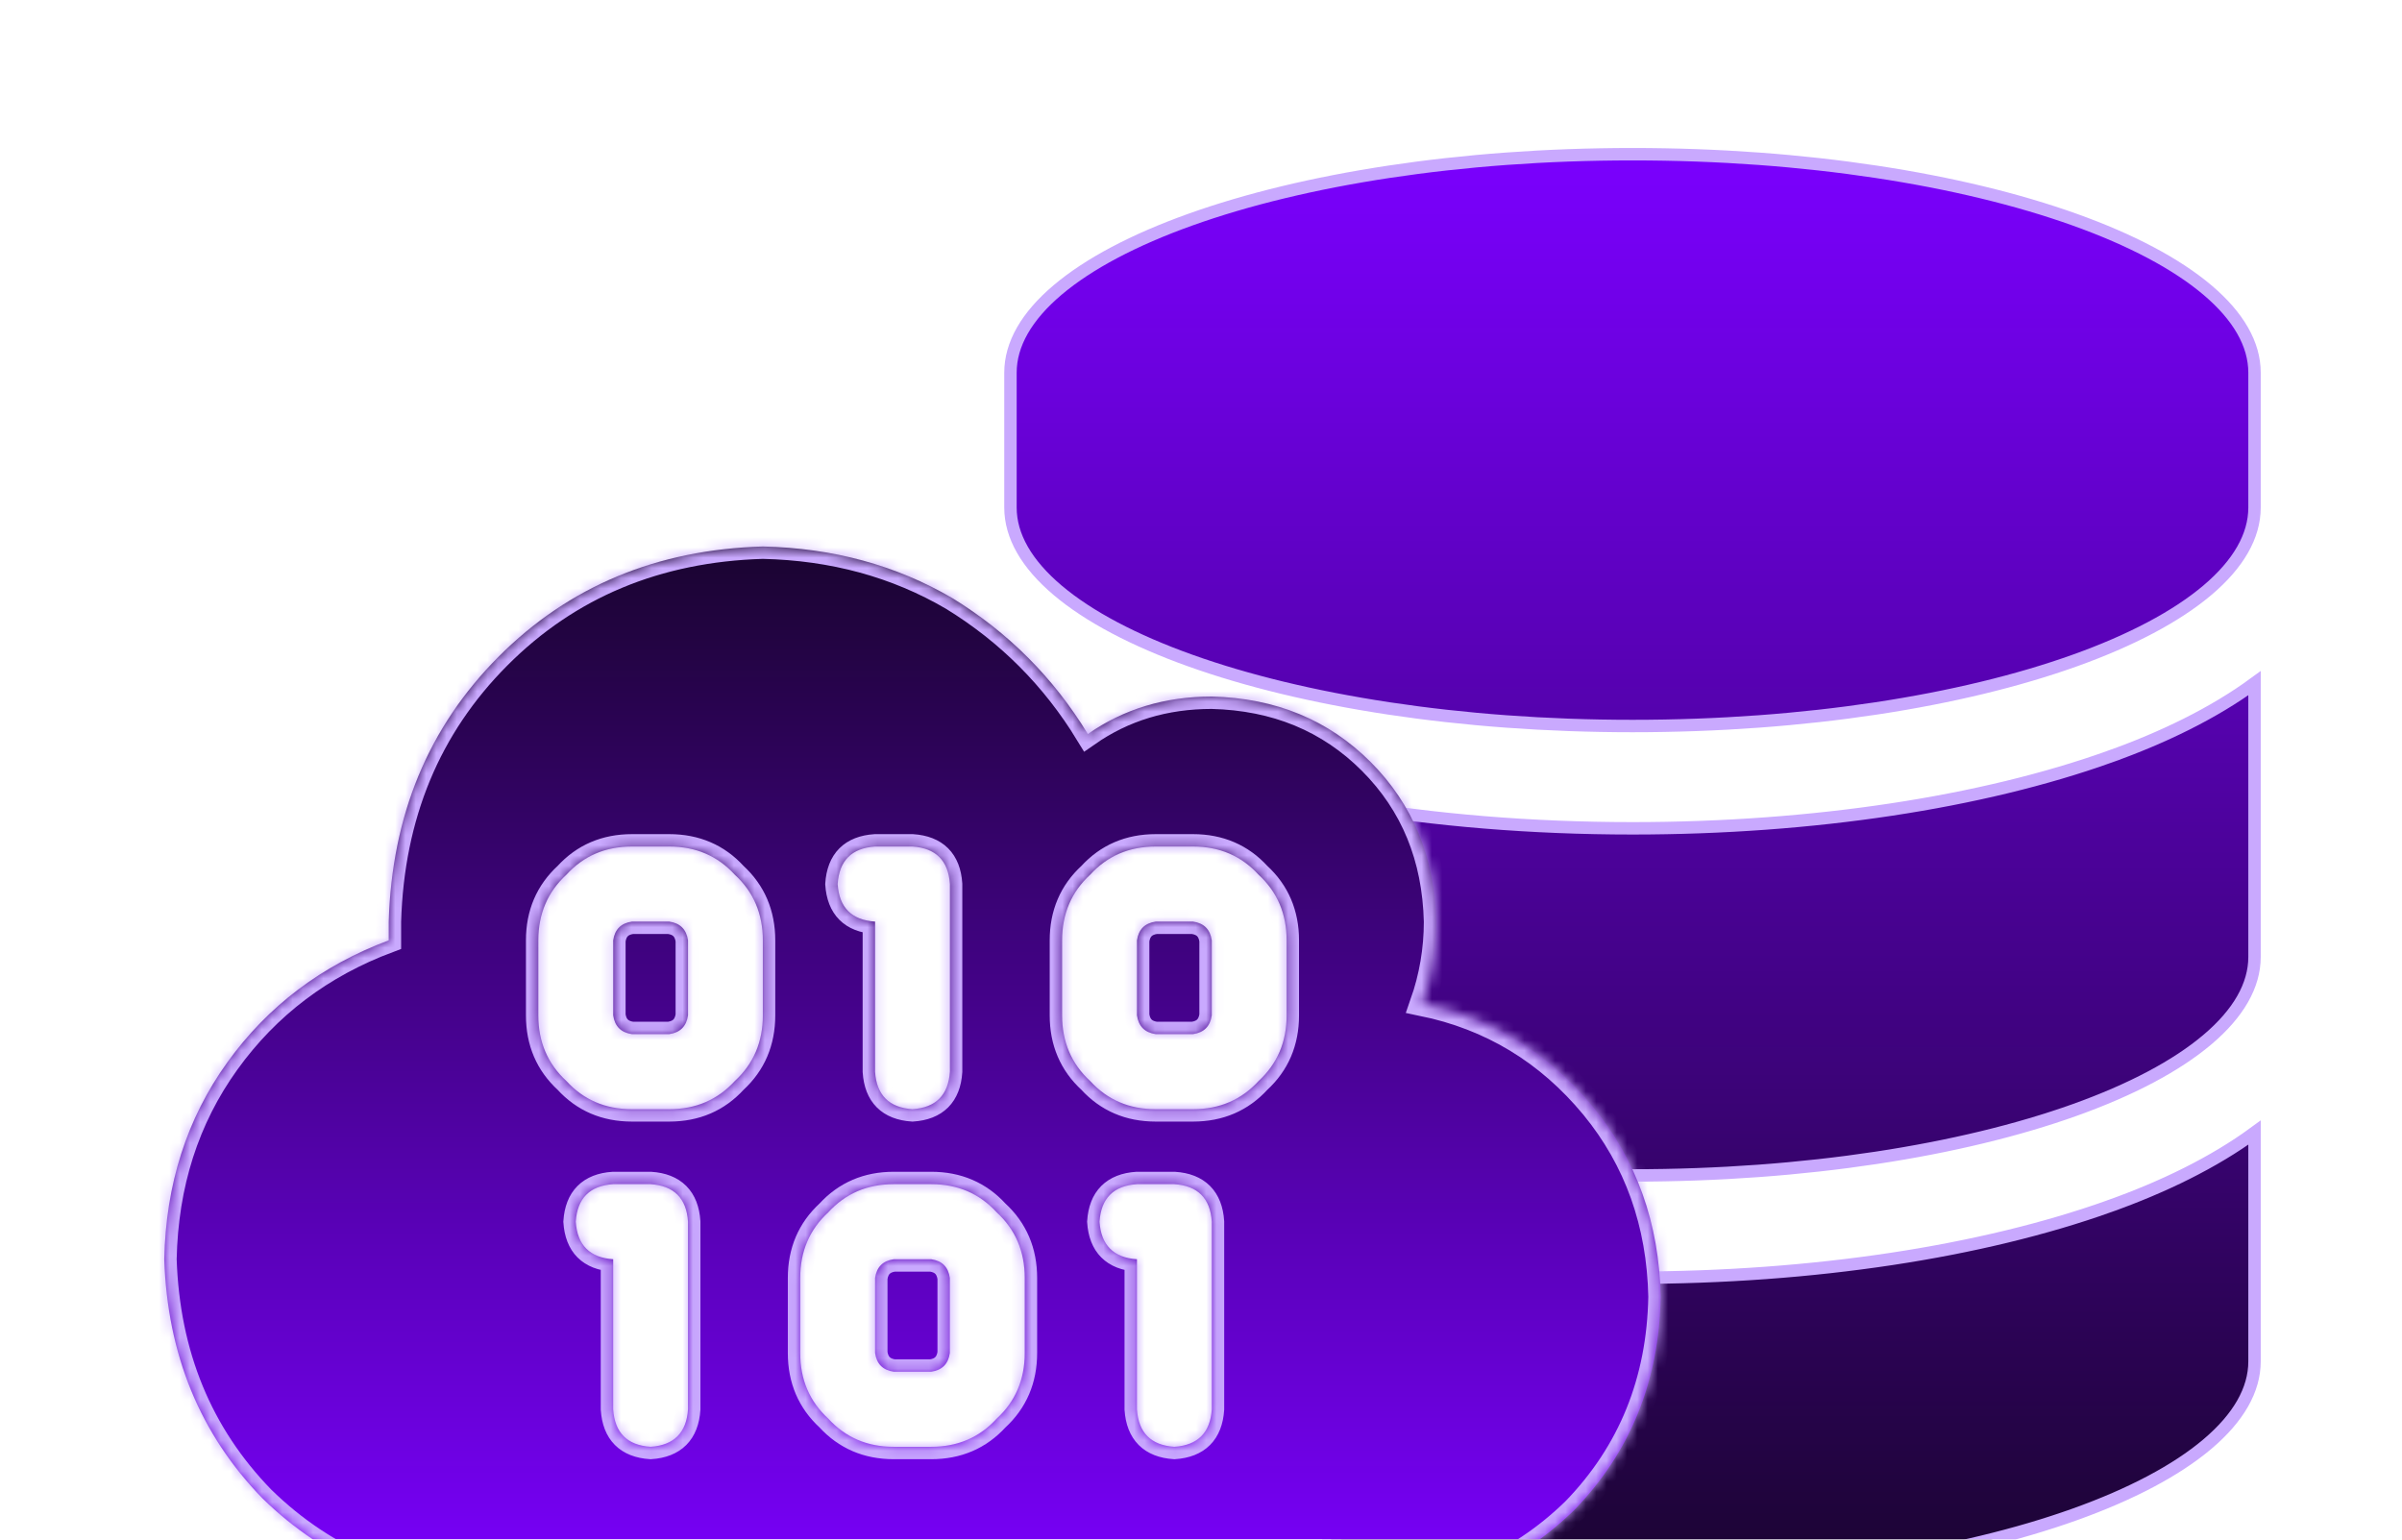 <svg width="234" height="150" viewBox="0 0 234 150" fill="none" xmlns="http://www.w3.org/2000/svg">
<g filter="url(#filter0_d_194_9204)">
<path d="M219.633 130.221C219.633 132.998 218.061 135.724 215.037 138.282C212.015 140.838 207.607 143.166 202.107 145.133C191.113 149.065 175.884 151.509 159.035 151.509C150.592 151.509 144.376 151.271 139.798 150.729C135.206 150.187 132.335 149.345 130.526 148.189C128.766 147.064 127.971 145.615 127.606 143.688C127.231 141.704 127.32 139.282 127.32 136.214V114.003C128.82 115.328 129.974 116.655 131.368 117.976C132.924 119.449 134.681 120.805 137.319 121.832L137.858 122.033C140.917 123.125 142.707 123.691 143.931 123.906C144.553 124.016 145.051 124.039 145.509 123.988C145.966 123.938 146.354 123.817 146.747 123.674C147.516 123.395 148.385 123.005 150.159 122.674C151.945 122.341 154.652 122.068 159.035 122.068C176.709 122.068 193.12 119.517 205.469 115.109L205.468 115.108C210.748 113.227 215.654 110.844 219.633 107.929V130.221ZM219.633 90.814C219.633 93.591 218.062 96.317 215.037 98.875C212.015 101.431 207.607 103.76 202.107 105.727C191.113 109.659 175.884 112.102 159.035 112.102C150.585 112.102 144.601 111.979 140.371 111.607C136.11 111.234 133.746 110.614 132.436 109.711C131.803 109.275 131.416 108.773 131.176 108.18C130.93 107.572 130.825 106.839 130.809 105.93C130.792 105.018 130.862 103.977 130.94 102.756C131.018 101.544 131.102 100.173 131.102 98.641V76.017C139.694 77.486 149.168 78.283 159.035 78.283C176.709 78.283 193.12 75.731 205.469 71.324L205.468 71.323C210.748 69.442 215.654 67.058 219.633 64.143V90.814ZM116.105 71.222C117.551 71.393 119.248 71.605 120.978 71.807C123.793 72.134 126.698 72.43 128.649 72.436C129.112 72.438 129.533 72.422 129.893 72.386V74.575C124.947 73.676 120.319 72.549 116.105 71.222ZM159.035 12.604C175.884 12.604 191.113 15.047 202.107 18.98C207.607 20.947 212.015 23.276 215.037 25.831C218.062 28.389 219.633 31.115 219.633 33.893V47.028C219.633 49.806 218.062 52.532 215.037 55.09C212.015 57.645 207.607 59.974 202.107 61.941C191.113 65.874 175.884 68.316 159.035 68.316C142.187 68.316 126.959 65.874 115.964 61.941C110.464 59.974 106.055 57.645 103.033 55.09C100.009 52.532 98.438 49.806 98.438 47.028V33.893C98.438 31.115 100.009 28.389 103.033 25.831C106.055 23.276 110.464 20.947 115.964 18.98C126.959 15.047 142.187 12.604 159.035 12.604Z" fill="url(#paint0_linear_194_9204)" stroke="#C9A9FE" stroke-width="1.21"/>
<g filter="url(#filter1_d_194_9204)">
<mask id="path-2-inside-1_194_9204" fill="white">
<path d="M48.802 150.74C39.538 150.436 31.793 147.238 25.567 141.146C19.493 134.902 16.304 127.136 16 117.846C16.152 110.536 18.202 104.14 22.15 98.658C26.099 93.175 31.338 89.216 37.868 86.779C37.868 86.17 37.868 85.561 37.868 84.952C38.172 74.596 41.74 65.992 48.574 59.139C55.408 52.286 63.988 48.707 74.314 48.403C81.148 48.555 87.298 50.23 92.765 53.428C98.232 56.779 102.636 61.195 105.977 66.677C109.47 64.241 113.494 63.022 118.05 63.022C124.276 63.175 129.439 65.307 133.54 69.418C137.64 73.53 139.766 78.708 139.918 84.952C139.918 87.693 139.462 90.358 138.551 92.947C145.233 94.317 150.776 97.668 155.18 102.998C159.432 108.176 161.634 114.343 161.786 121.501C161.634 129.724 158.824 136.654 153.357 142.288C147.739 147.771 140.829 150.588 132.629 150.74H48.802ZM52.446 86.779V94.089C52.446 96.678 53.358 98.81 55.18 100.485C56.85 102.313 58.976 103.226 61.558 103.226H65.203C67.784 103.226 69.91 102.313 71.581 100.485C73.403 98.81 74.314 96.678 74.314 94.089V86.779C74.314 84.19 73.403 82.058 71.581 80.383C69.91 78.556 67.784 77.642 65.203 77.642H61.558C58.976 77.642 56.85 78.556 55.18 80.383C53.358 82.058 52.446 84.19 52.446 86.779ZM61.558 84.952H65.203C66.266 85.104 66.873 85.713 67.025 86.779V94.089C66.873 95.155 66.266 95.764 65.203 95.917H61.558C60.495 95.764 59.888 95.155 59.736 94.089V86.779C59.888 85.713 60.495 85.104 61.558 84.952ZM81.604 81.297C81.755 83.581 82.97 84.799 85.248 84.952V99.572C85.4 101.856 86.615 103.074 88.893 103.226C91.171 103.074 92.386 101.856 92.537 99.572V81.297C92.386 79.013 91.171 77.794 88.893 77.642H85.248C82.97 77.794 81.755 79.013 81.604 81.297ZM112.583 77.642C110.001 77.642 107.875 78.556 106.205 80.383C104.383 82.058 103.471 84.19 103.471 86.779V94.089C103.471 96.678 104.383 98.81 106.205 100.485C107.875 102.313 110.001 103.226 112.583 103.226H116.228C118.809 103.226 120.935 102.313 122.606 100.485C124.428 98.81 125.339 96.678 125.339 94.089V86.779C125.339 84.19 124.428 82.058 122.606 80.383C120.935 78.556 118.809 77.642 116.228 77.642H112.583ZM110.761 86.779C110.913 85.713 111.52 85.104 112.583 84.952H116.228C117.291 85.104 117.898 85.713 118.05 86.779V94.089C117.898 95.155 117.291 95.764 116.228 95.917H112.583C111.52 95.764 110.913 95.155 110.761 94.089V86.779ZM56.091 114.191C56.243 116.475 57.458 117.694 59.736 117.846V132.466C59.888 134.75 61.102 135.968 63.38 136.121C65.658 135.968 66.873 134.75 67.025 132.466V114.191C66.873 111.907 65.658 110.688 63.38 110.536H59.736C57.458 110.688 56.243 111.907 56.091 114.191ZM77.959 119.673V126.983C77.959 129.572 78.87 131.704 80.692 133.379C82.363 135.207 84.489 136.121 87.07 136.121H90.715C93.297 136.121 95.423 135.207 97.093 133.379C98.916 131.704 99.827 129.572 99.827 126.983V119.673C99.827 117.085 98.916 114.953 97.093 113.277C95.423 111.45 93.297 110.536 90.715 110.536H87.07C84.489 110.536 82.363 111.45 80.692 113.277C78.87 114.953 77.959 117.085 77.959 119.673ZM87.07 117.846H90.715C91.778 117.998 92.386 118.607 92.537 119.673V126.983C92.386 128.049 91.778 128.658 90.715 128.811H87.07C86.007 128.658 85.4 128.049 85.248 126.983V119.673C85.4 118.607 86.007 117.998 87.07 117.846ZM110.761 110.536C108.483 110.688 107.268 111.907 107.116 114.191C107.268 116.475 108.483 117.694 110.761 117.846V132.466C110.913 134.75 112.127 135.968 114.405 136.121C116.683 135.968 117.898 134.75 118.05 132.466V114.191C117.898 111.907 116.683 110.688 114.405 110.536H110.761Z"/>
</mask>
<path d="M48.802 150.74C39.538 150.436 31.793 147.238 25.567 141.146C19.493 134.902 16.304 127.136 16 117.846C16.152 110.536 18.202 104.14 22.15 98.658C26.099 93.175 31.338 89.216 37.868 86.779C37.868 86.17 37.868 85.561 37.868 84.952C38.172 74.596 41.74 65.992 48.574 59.139C55.408 52.286 63.988 48.707 74.314 48.403C81.148 48.555 87.298 50.23 92.765 53.428C98.232 56.779 102.636 61.195 105.977 66.677C109.47 64.241 113.494 63.022 118.05 63.022C124.276 63.175 129.439 65.307 133.54 69.418C137.64 73.53 139.766 78.708 139.918 84.952C139.918 87.693 139.462 90.358 138.551 92.947C145.233 94.317 150.776 97.668 155.18 102.998C159.432 108.176 161.634 114.343 161.786 121.501C161.634 129.724 158.824 136.654 153.357 142.288C147.739 147.771 140.829 150.588 132.629 150.74H48.802ZM52.446 86.779V94.089C52.446 96.678 53.358 98.81 55.18 100.485C56.85 102.313 58.976 103.226 61.558 103.226H65.203C67.784 103.226 69.91 102.313 71.581 100.485C73.403 98.81 74.314 96.678 74.314 94.089V86.779C74.314 84.19 73.403 82.058 71.581 80.383C69.91 78.556 67.784 77.642 65.203 77.642H61.558C58.976 77.642 56.85 78.556 55.18 80.383C53.358 82.058 52.446 84.19 52.446 86.779ZM61.558 84.952H65.203C66.266 85.104 66.873 85.713 67.025 86.779V94.089C66.873 95.155 66.266 95.764 65.203 95.917H61.558C60.495 95.764 59.888 95.155 59.736 94.089V86.779C59.888 85.713 60.495 85.104 61.558 84.952ZM81.604 81.297C81.755 83.581 82.97 84.799 85.248 84.952V99.572C85.4 101.856 86.615 103.074 88.893 103.226C91.171 103.074 92.386 101.856 92.537 99.572V81.297C92.386 79.013 91.171 77.794 88.893 77.642H85.248C82.97 77.794 81.755 79.013 81.604 81.297ZM112.583 77.642C110.001 77.642 107.875 78.556 106.205 80.383C104.383 82.058 103.471 84.19 103.471 86.779V94.089C103.471 96.678 104.383 98.81 106.205 100.485C107.875 102.313 110.001 103.226 112.583 103.226H116.228C118.809 103.226 120.935 102.313 122.606 100.485C124.428 98.81 125.339 96.678 125.339 94.089V86.779C125.339 84.19 124.428 82.058 122.606 80.383C120.935 78.556 118.809 77.642 116.228 77.642H112.583ZM110.761 86.779C110.913 85.713 111.52 85.104 112.583 84.952H116.228C117.291 85.104 117.898 85.713 118.05 86.779V94.089C117.898 95.155 117.291 95.764 116.228 95.917H112.583C111.52 95.764 110.913 95.155 110.761 94.089V86.779ZM56.091 114.191C56.243 116.475 57.458 117.694 59.736 117.846V132.466C59.888 134.75 61.102 135.968 63.38 136.121C65.658 135.968 66.873 134.75 67.025 132.466V114.191C66.873 111.907 65.658 110.688 63.38 110.536H59.736C57.458 110.688 56.243 111.907 56.091 114.191ZM77.959 119.673V126.983C77.959 129.572 78.87 131.704 80.692 133.379C82.363 135.207 84.489 136.121 87.07 136.121H90.715C93.297 136.121 95.423 135.207 97.093 133.379C98.916 131.704 99.827 129.572 99.827 126.983V119.673C99.827 117.085 98.916 114.953 97.093 113.277C95.423 111.45 93.297 110.536 90.715 110.536H87.07C84.489 110.536 82.363 111.45 80.692 113.277C78.87 114.953 77.959 117.085 77.959 119.673ZM87.07 117.846H90.715C91.778 117.998 92.386 118.607 92.537 119.673V126.983C92.386 128.049 91.778 128.658 90.715 128.811H87.07C86.007 128.658 85.4 128.049 85.248 126.983V119.673C85.4 118.607 86.007 117.998 87.07 117.846ZM110.761 110.536C108.483 110.688 107.268 111.907 107.116 114.191C107.268 116.475 108.483 117.694 110.761 117.846V132.466C110.913 134.75 112.127 135.968 114.405 136.121C116.683 135.968 117.898 134.75 118.05 132.466V114.191C117.898 111.907 116.683 110.688 114.405 110.536H110.761Z" fill="url(#paint1_linear_194_9204)"/>
<path d="M48.802 150.74C39.538 150.436 31.793 147.238 25.567 141.146C19.493 134.902 16.304 127.136 16 117.846C16.152 110.536 18.202 104.14 22.15 98.658C26.099 93.175 31.338 89.216 37.868 86.779C37.868 86.17 37.868 85.561 37.868 84.952C38.172 74.596 41.74 65.992 48.574 59.139C55.408 52.286 63.988 48.707 74.314 48.403C81.148 48.555 87.298 50.23 92.765 53.428C98.232 56.779 102.636 61.195 105.977 66.677C109.47 64.241 113.494 63.022 118.05 63.022C124.276 63.175 129.439 65.307 133.54 69.418C137.64 73.53 139.766 78.708 139.918 84.952C139.918 87.693 139.462 90.358 138.551 92.947C145.233 94.317 150.776 97.668 155.18 102.998C159.432 108.176 161.634 114.343 161.786 121.501C161.634 129.724 158.824 136.654 153.357 142.288C147.739 147.771 140.829 150.588 132.629 150.74H48.802ZM52.446 86.779V94.089C52.446 96.678 53.358 98.81 55.18 100.485C56.85 102.313 58.976 103.226 61.558 103.226H65.203C67.784 103.226 69.91 102.313 71.581 100.485C73.403 98.81 74.314 96.678 74.314 94.089V86.779C74.314 84.19 73.403 82.058 71.581 80.383C69.91 78.556 67.784 77.642 65.203 77.642H61.558C58.976 77.642 56.85 78.556 55.18 80.383C53.358 82.058 52.446 84.19 52.446 86.779ZM61.558 84.952H65.203C66.266 85.104 66.873 85.713 67.025 86.779V94.089C66.873 95.155 66.266 95.764 65.203 95.917H61.558C60.495 95.764 59.888 95.155 59.736 94.089V86.779C59.888 85.713 60.495 85.104 61.558 84.952ZM81.604 81.297C81.755 83.581 82.97 84.799 85.248 84.952V99.572C85.4 101.856 86.615 103.074 88.893 103.226C91.171 103.074 92.386 101.856 92.537 99.572V81.297C92.386 79.013 91.171 77.794 88.893 77.642H85.248C82.97 77.794 81.755 79.013 81.604 81.297ZM112.583 77.642C110.001 77.642 107.875 78.556 106.205 80.383C104.383 82.058 103.471 84.19 103.471 86.779V94.089C103.471 96.678 104.383 98.81 106.205 100.485C107.875 102.313 110.001 103.226 112.583 103.226H116.228C118.809 103.226 120.935 102.313 122.606 100.485C124.428 98.81 125.339 96.678 125.339 94.089V86.779C125.339 84.19 124.428 82.058 122.606 80.383C120.935 78.556 118.809 77.642 116.228 77.642H112.583ZM110.761 86.779C110.913 85.713 111.52 85.104 112.583 84.952H116.228C117.291 85.104 117.898 85.713 118.05 86.779V94.089C117.898 95.155 117.291 95.764 116.228 95.917H112.583C111.52 95.764 110.913 95.155 110.761 94.089V86.779ZM56.091 114.191C56.243 116.475 57.458 117.694 59.736 117.846V132.466C59.888 134.75 61.102 135.968 63.38 136.121C65.658 135.968 66.873 134.75 67.025 132.466V114.191C66.873 111.907 65.658 110.688 63.38 110.536H59.736C57.458 110.688 56.243 111.907 56.091 114.191ZM77.959 119.673V126.983C77.959 129.572 78.87 131.704 80.692 133.379C82.363 135.207 84.489 136.121 87.07 136.121H90.715C93.297 136.121 95.423 135.207 97.093 133.379C98.916 131.704 99.827 129.572 99.827 126.983V119.673C99.827 117.085 98.916 114.953 97.093 113.277C95.423 111.45 93.297 110.536 90.715 110.536H87.07C84.489 110.536 82.363 111.45 80.692 113.277C78.87 114.953 77.959 117.085 77.959 119.673ZM87.07 117.846H90.715C91.778 117.998 92.386 118.607 92.537 119.673V126.983C92.386 128.049 91.778 128.658 90.715 128.811H87.07C86.007 128.658 85.4 128.049 85.248 126.983V119.673C85.4 118.607 86.007 117.998 87.07 117.846ZM110.761 110.536C108.483 110.688 107.268 111.907 107.116 114.191C107.268 116.475 108.483 117.694 110.761 117.846V132.466C110.913 134.75 112.127 135.968 114.405 136.121C116.683 135.968 117.898 134.75 118.05 132.466V114.191C117.898 111.907 116.683 110.688 114.405 110.536H110.761Z" stroke="#C9A9FE" stroke-width="2.419" mask="url(#path-2-inside-1_194_9204)"/>
</g>
</g>
<defs>
<filter id="filter0_d_194_9204" x="2.393" y="0.812" width="231.453" height="167.328" filterUnits="userSpaceOnUse" color-interpolation-filters="sRGB">
<feFlood flood-opacity="0" result="BackgroundImageFix"/>
<feColorMatrix in="SourceAlpha" type="matrix" values="0 0 0 0 0 0 0 0 0 0 0 0 0 0 0 0 0 0 127 0" result="hardAlpha"/>
<feOffset dy="2.419"/>
<feGaussianBlur stdDeviation="6.804"/>
<feComposite in2="hardAlpha" operator="out"/>
<feColorMatrix type="matrix" values="0 0 0 0 0.196 0 0 0 0 0.078 0 0 0 0 0.322 0 0 0 1 0"/>
<feBlend mode="normal" in2="BackgroundImageFix" result="effect1_dropShadow_194_9204"/>
<feBlend mode="normal" in="SourceGraphic" in2="effect1_dropShadow_194_9204" result="shape"/>
</filter>
<filter id="filter1_d_194_9204" x="0.518" y="35.34" width="176.75" height="133.302" filterUnits="userSpaceOnUse" color-interpolation-filters="sRGB">
<feFlood flood-opacity="0" result="BackgroundImageFix"/>
<feColorMatrix in="SourceAlpha" type="matrix" values="0 0 0 0 0 0 0 0 0 0 0 0 0 0 0 0 0 0 127 0" result="hardAlpha"/>
<feOffset dy="2.419"/>
<feGaussianBlur stdDeviation="7.741"/>
<feComposite in2="hardAlpha" operator="out"/>
<feColorMatrix type="matrix" values="0 0 0 0 0 0 0 0 0 0 0 0 0 0 0 0 0 0 0.25 0"/>
<feBlend mode="normal" in2="BackgroundImageFix" result="effect1_dropShadow_194_9204"/>
<feBlend mode="normal" in="SourceGraphic" in2="effect1_dropShadow_194_9204" result="shape"/>
</filter>
<linearGradient id="paint0_linear_194_9204" x1="159.035" y1="12" x2="159.035" y2="152.113" gradientUnits="userSpaceOnUse">
<stop stop-color="#7B00FF"/>
<stop offset="1" stop-color="#1A0430"/>
</linearGradient>
<linearGradient id="paint1_linear_194_9204" x1="88.893" y1="150.74" x2="88.893" y2="48.403" gradientUnits="userSpaceOnUse">
<stop stop-color="#7B00FF"/>
<stop offset="1" stop-color="#1A0430"/>
</linearGradient>
</defs>
</svg>
